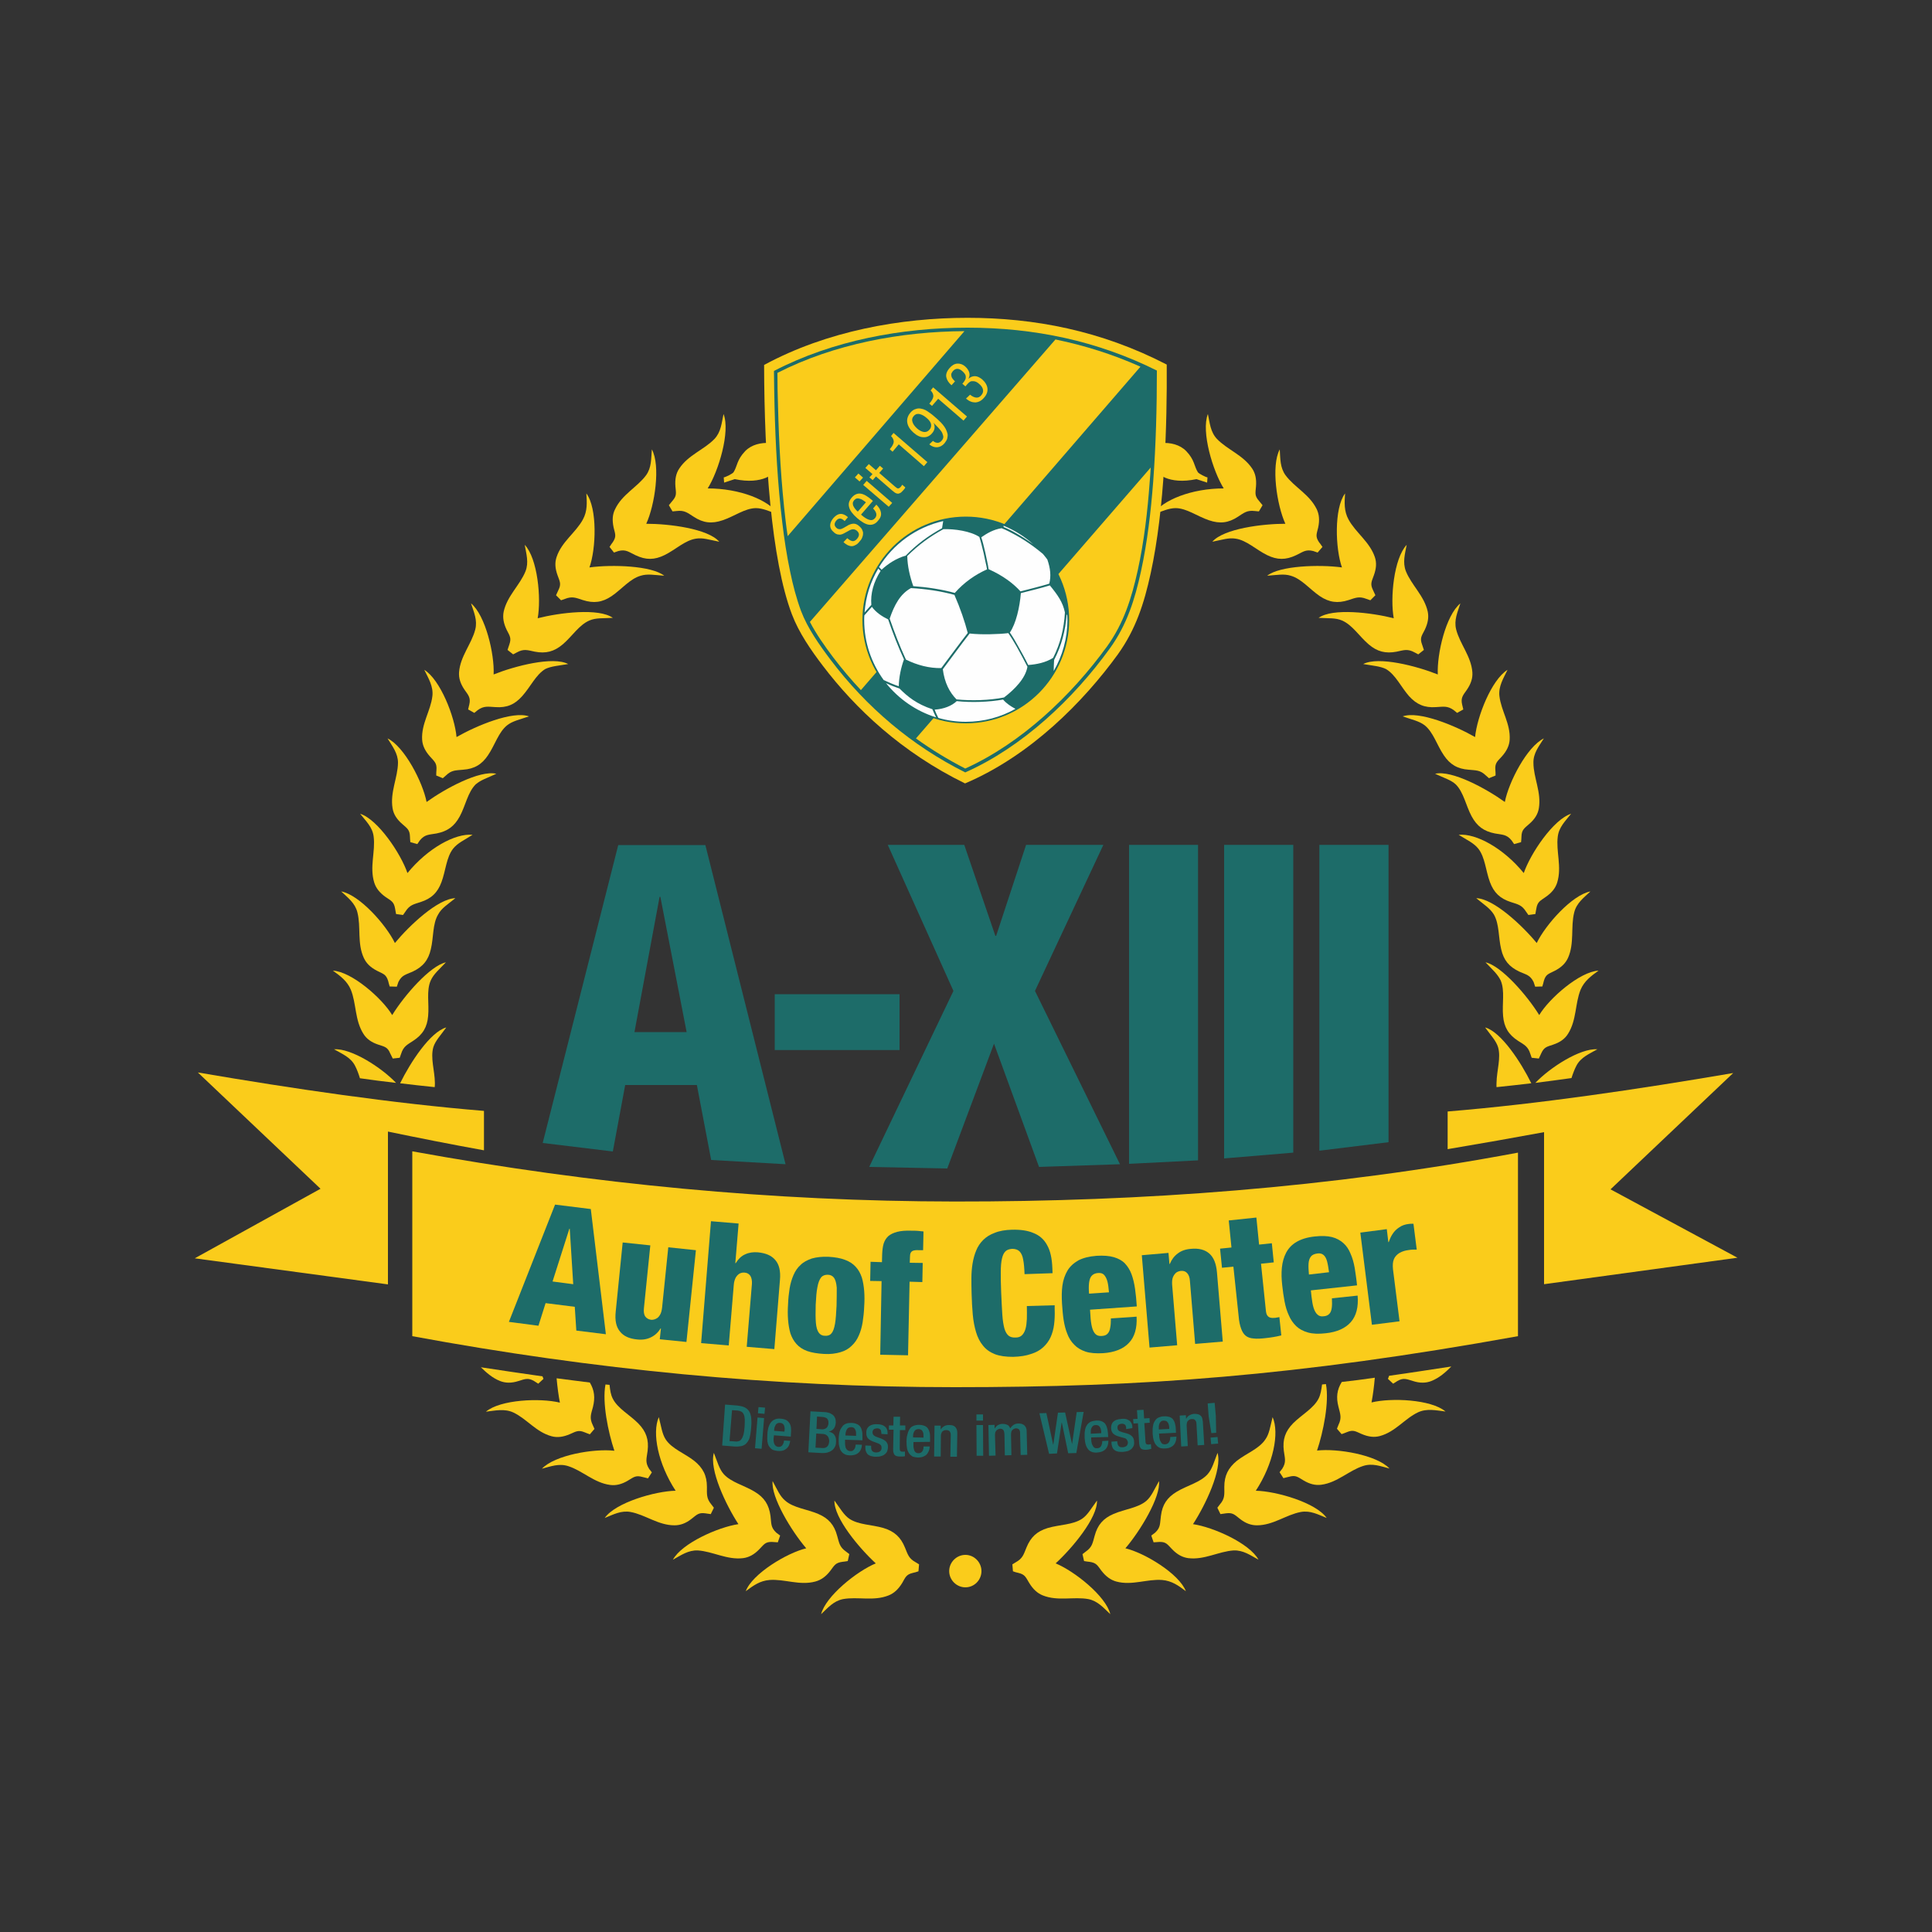 <?xml version="1.0" encoding="utf-8"?>
<!-- Generator: Adobe Illustrator 24.2.0, SVG Export Plug-In . SVG Version: 6.00 Build 0)  -->
<svg version="1.1" id="katman_1" xmlns="http://www.w3.org/2000/svg" xmlns:xlink="http://www.w3.org/1999/xlink" x="0px" y="0px"
	 viewBox="0 0 1000 1000" style="enable-background:new 0 0 1000 1000;" xml:space="preserve">
<rect x="0" y="0" width="1000" height="1000" fill="#333333" stroke="none"/>
<style type="text/css">
	.st0{fill-rule:evenodd;clip-rule:evenodd;fill:#FACC1B;}
	.st1{fill-rule:evenodd;clip-rule:evenodd;fill:#1D6C69;}
	.st2{fill-rule:evenodd;clip-rule:evenodd;fill:#FEFEFE;}
	.st3{fill:#FACC1B;}
	.st4{fill:#1D6C69;}
</style>
<g>
	<path class="st0" d="M213.3,595.9c94.1,17.1,186.8,25.9,280.8,26c97.1,0.1,194.2-7,291.6-25.3v95C670.4,712.4,591.3,718,494.2,718
		c-94.1,0-186.8-9-280.8-26.4V595.9z"/>
	<path class="st0" d="M431.9,776.7c-0.3,8.9,12.7,24.5,21.4,32.5c-9.7,4-25.9,16.9-28.3,26.3c3.5-3.3,6.4-6.8,11.3-7.8
		c7.6-1.4,15.8,1.2,23.6-1.9c2.8-1.1,5.1-3.2,7.1-6.5c1.7-3,2.1-4.4,5.6-5.2c1-0.2,1.6-0.4,2.8-0.8l0.3-3.6l-1.8-1.1
		c-3.6-2-4-4-5.5-7.6c-2.2-5.4-5.5-8.4-11.1-10.1c-6.1-1.8-12.9-1.6-17.7-4.8C436.7,784.1,435,780.9,431.9,776.7L431.9,776.7z"/>
	<path class="st0" d="M399.9,766.6c-0.9,8.3,9.7,25.8,17.4,34.8c-9.8,2.3-27.9,13.1-31.3,22.2c3.9-2.9,7.3-5.4,12.3-5.8
		c7.7-0.6,15.6,3,23.7,0.8c3-0.8,5.5-2.6,7.8-5.6c2.1-2.8,2.6-4.1,6.2-4.6c1-0.1,1.6-0.2,2.8-0.4l0.8-3.6l-1.7-1.3
		c-3.4-2.4-3.5-4.4-4.6-8.2c-1.5-5.6-4.4-9-9.8-11.3c-5.9-2.5-12.7-3.1-17-6.8C403.7,774.5,402.4,771.2,399.9,766.6L399.9,766.6z"/>
	<path class="st0" d="M369.5,752c-2.5,8.6,6.2,26.9,12.7,36.9c-10.4,1.5-29.3,9.9-33.9,18.4c4.2-2.3,7.9-5,12.9-4.8
		c7.7,0.5,15.1,5,23.4,4c3-0.4,5.7-1.8,8.4-4.6c2.4-2.4,3-3.9,6.6-3.8c1,0,1.8,0.2,3,0.2l1.2-3.5l-2-1.5c-3-2.8-2.5-4.8-3-8.7
		c-0.8-5.8-3.2-9.5-8.2-12.5c-5.4-3.3-12.1-4.8-16-9.1C372.3,760.4,371.4,756.9,369.5,752L369.5,752z"/>
	<path class="st0" d="M341,733.5c-3.6,8.2-0.4,24.2,8.7,38.1c-10.5,0.2-31.1,6.1-36.7,14.1c4.5-1.8,8.5-4,13.4-3.1
		c7.6,1.4,14.3,6.9,22.7,6.9c3,0,5.9-1,8.9-3.4c2.7-2.1,3.6-3.3,7.1-2.8c1,0.2,1.7,0.2,2.8,0.4l1.6-3.3l-1.3-1.7
		c-2.6-3.1-2.3-5.2-2.3-9.1c0-5.8-2-9.8-6.6-13.5c-5-3.9-11.5-6.2-14.7-11C342.7,742.2,342.3,738.6,341,733.5L341,733.5z"/>
	<path class="st0" d="M313.4,716.6c-1.8,9.3,1.4,24.8,4.6,34.3c-10.5-1.2-30.8,2.2-37.5,9.3c4.6-1.2,8.9-2.9,13.7-1.3
		c7.4,2.4,13.3,8.6,21.6,9.7c3,0.4,6-0.3,9.3-2.3c3-1.8,4-2.8,7.5-1.8c1,0.2,1.6,0.4,2.8,0.7l2-3.1l-1.4-1.8
		c-2.2-3.5-1.3-5.4-0.8-9.3c0.7-5.8-0.7-10-4.8-14.2c-4.4-4.5-10.6-7.7-13.2-12.8c-1.1-2.1-1.4-4.4-1.7-7.2L313.4,716.6z"/>
	<path class="st0" d="M288.1,713.4c0.4,4.6,1,9,1.7,12.6c-10.2-2.5-30.9-1.6-38.3,4.7c4.8-0.6,9.7-1.7,14.2,0.4
		c7,3.3,11.7,10.1,19.8,12.3c3,0.8,6,0.4,9.5-1.1c3.2-1.4,4.4-2.3,7.7-0.9c0.9,0.4,1.6,0.6,2.6,1l2.4-2.8l-0.9-2
		c-1.8-3.7-0.9-5.6,0.1-9.3c1.2-4.8,0.8-8.7-1.6-12.7C299.5,714.9,293.8,714.1,288.1,713.4L288.1,713.4z"/>
	<path class="st0" d="M248.9,707.7c2.9,2.8,5.9,5.5,9.9,7.1c2.8,1.1,5.9,1.2,9.6,0c3.3-1,4.9-1.8,8,0c0.8,0.5,1.2,0.8,2.2,1.4
		l2.7-2.5l-0.5-1.3C270.1,710.9,259.5,709.3,248.9,707.7L248.9,707.7z"/>
	<path class="st0" d="M231,531.8c-8.3,2.3-18.6,18.1-23.9,28.9c5.9,0.7,11.9,1.4,17.9,2c0.1-0.7,0.1-1.5,0.1-2.3
		c-0.1-6.3-2.4-12.8-0.8-18.4C225.4,538.6,227.9,536.1,231,531.8L231,531.8z M205,560.5c-7.5-7.9-23.1-18-32.1-17.4
		c4.2,2.4,8.5,4.1,10.8,8.4c1.1,2.1,1.9,4.3,2.6,6.6C192.6,559,198.8,559.8,205,560.5L205,560.5z"/>
	<path class="st0" d="M230.8,498.1c-8.1,1.7-21.6,17.2-27.8,27.3c-5.2-8.7-21-22.5-30.7-23c3.9,2.8,7.4,5.4,9.3,9.9
		c2.9,7.2,2,15.7,6.5,22.8c1.6,2.6,4.1,4.4,7.7,5.6c3.3,1.1,4.8,1.2,6.2,4.6c0.4,0.9,0.8,1.5,1.3,2.6l3.6-0.4l0.7-2
		c1.2-3.9,3.1-4.7,6.3-6.8c4.9-3.2,7.2-7,7.7-12.8c0.6-6.3-1-13,1.3-18.3C224.4,504.2,227.2,501.9,230.8,498.1L230.8,498.1z"/>
	<path class="st0" d="M235.7,464.9c-9,0.2-23.8,14.1-31.3,23.2c-4.6-9.5-18.3-24.9-27.8-26.7c3.5,3.3,7.2,6,8.4,10.9
		c1.9,7.5-0.2,15.9,3.3,23.5c1.3,2.8,3.4,4.9,6.9,6.7c3.1,1.6,4.6,1.7,5.7,5.2c0.3,1,0.4,1.8,0.8,2.9l3.7,0.1l0.8-2.4
		c1.8-3.7,3.9-3.8,7.4-5.4c5.3-2.5,8.1-5.9,9.4-11.6c1.5-6.2,0.8-13,3.8-18C228.5,470.1,231.6,468.2,235.7,464.9L235.7,464.9z"/>
	<path class="st0" d="M244.6,432.1c-8.9-0.9-23.2,6.9-33.7,19.8c-3.4-10-15.3-27.8-24.5-30.7c3,3.8,6.4,6.9,7,11.8
		c1,7.7-2.2,15.7,0.3,23.8c0.9,2.9,2.8,5.3,5.9,7.5c2.9,2,4.3,2.4,4.9,6c0.2,1,0.3,1.6,0.5,2.8l3.6,0.5l1.2-1.7
		c2.2-3.5,4.2-3.8,7.9-5c5.6-1.8,8.8-4.9,10.8-10.3c2.2-5.9,2.5-12.8,6-17.3C236.9,436.3,240.2,434.9,244.6,432.1L244.6,432.1z"/>
	<path class="st0" d="M256.9,400.5c-8.7-2-26.5,7.7-36.1,14.6c-2-10.3-11.5-28.7-20.2-32.9c2.5,4.1,5.4,7.7,5.4,12.6
		c-0.1,7.7-4.2,15.3-2.8,23.6c0.5,3,2.1,5.6,5,8.1c2.6,2.3,3.9,3,4,6.6c0,1,0.1,1.7,0.2,2.8l3.6,1l1.3-1.9c2.6-3.2,4.7-2.9,8.6-3.6
		c5.7-1.1,9.3-3.7,12.1-8.9c3-5.6,4.1-12.4,8.2-16.5C248.8,403.7,252.2,402.7,256.9,400.5L256.9,400.5z"/>
	<path class="st0" d="M273.8,370.8c-8.5-3-27.2,4.8-37.5,10.7c-0.9-10.5-8.4-29.7-16.7-34.8c2.1,4.3,4.8,8.6,4.2,13.6
		c-0.9,7.7-5.8,14.3-5.3,22.6c0.2,3,1.5,5.8,4.1,8.7c2.3,2.6,3.6,3.4,3.3,7c-0.1,1-0.1,1.7-0.1,2.8l3.4,1.4l1.6-1.4
		c3-2.9,5-2.6,8.9-3c5.8-0.4,9.7-2.7,12.9-7.5c3.6-5.3,5.4-11.9,9.9-15.5C265.3,373.2,268.8,372.5,273.8,370.8L273.8,370.8z"/>
	<path class="st0" d="M294.1,343.7c-7.9-4.1-27.6,1-38.6,5.4c0.5-10.5-4.2-30.6-11.7-36.8c1.5,4.6,3.4,8.7,2.2,13.5
		c-1.9,7.5-7.8,13.9-8.4,22.2c-0.2,3,0.7,5.9,2.9,9.1c2,2.8,3.2,4.1,2.4,7.6c-0.2,1-0.4,1.4-0.6,2.5l3.2,1.8l1.7-1.4
		c3.3-2.4,5.4-1.8,9.3-1.6c5.8,0.4,9.9-1.3,13.8-5.7c4.3-4.8,7-11,11.9-14C285.3,344.8,288.9,344.6,294.1,343.7L294.1,343.7z"/>
	<path class="st0" d="M317.2,319.8c-7.3-5.2-27.5-2.7-38.9,0.2c1.9-10.3,0-30.9-6.7-38c0.8,4.7,2.2,9.1,0.4,13.7
		c-2.9,7.2-9.5,12.7-11.3,20.9c-0.6,3-0.1,6,1.6,9.5c1.6,3.1,2.5,4.2,1.3,7.6c-0.3,0.9-0.5,1.6-0.9,2.7l2.9,2.3l1.9-1
		c3.6-2,5.5-1.2,9.3-0.4c5.7,1.1,10,0,14.5-3.8c4.8-4.1,8.4-10,13.7-12.3C308.4,319.7,312,320.1,317.2,319.8L317.2,319.8z"/>
	<path class="st0" d="M343.8,298c-6.4-5.2-27-5.9-38.7-4.3c3.4-9.5,4.2-30.5-1.6-38.3c0.3,4.8,0.6,9.1-1.8,13.5
		c-3.7,6.8-11,11.5-13.6,19.4c-1,2.9-0.8,5.9,0.5,9.5c1.2,3.3,2,4.5,0.4,7.7c-0.4,0.9-0.7,1.5-1.2,2.6l2.6,2.6l2-0.7
		c3.8-1.5,5.6-0.6,9.3,0.6c5.6,1.8,10,1.2,14.8-2c5.3-3.6,9.5-9,15.1-10.6C335.1,296.9,338.6,297.6,343.8,298L343.8,298z"/>
	<path class="st0" d="M372.3,280.4c-5.9-6.8-26-9.3-37.8-9.3c4.4-9.6,7.5-30,2.9-38.5c-0.4,4.8-0.1,9.4-3,13.4
		c-4.6,6.2-12.4,9.9-16,17.5c-1.4,2.7-1.6,5.7-0.8,9.5c0.8,3.4,1.6,4.6-0.4,7.6c-0.6,0.8-1.1,1.5-1.7,2.5l2.3,2.9l2.3-0.8
		c4-1,5.4,0.6,8.9,2.2c5.3,2.5,9.7,2.5,15-0.1c5.7-2.8,10.6-7.7,16.3-8.5C363.7,278.2,367.2,279.4,372.3,280.4L372.3,280.4z"/>
	<path class="st0" d="M403,266.3c-5-7.5-20.1-13.5-36.7-13.5c5.6-8.9,11.8-29.4,8.2-38.5c-1,4.7-1.3,9.3-4.7,12.9
		c-5.4,5.6-13.6,8.3-18.2,15.3c-1.7,2.5-2.3,5.5-2,9.3c0.3,3.5,0.8,4.8-1.6,7.5c-0.6,0.8-1.1,1.3-1.8,2.2l1.9,3.2l2.1-0.2
		c4.1-0.5,5.6,0.9,8.9,3c4.9,3.2,9.3,3.7,14.9,1.8c6-2,11.5-6.2,17.2-6.3C394.8,263,398,264.6,403,266.3L403,266.3z"/>
	<path class="st0" d="M410.3,232.3c-1-1-6.2-2.7-11.8-3c-4.6-0.3-9.5,0.8-12.8,4.2c-4.4,4.6-4,7.7-6,10.9c-0.5,0.8-4.2,2.6-5.1,2.7
		l0.2,2.7l5.5-1.8c7.2,1.5,12.5,0.8,16.1-0.7C403.4,244.3,404.9,237.4,410.3,232.3L410.3,232.3z"/>
	<path class="st0" d="M567.8,776.7c0.3,8.9-12.7,24.5-21.4,32.5c9.7,4,26,16.9,28.3,26.3c-3.5-3.3-6.5-6.8-11.3-7.8
		c-7.6-1.4-15.8,1.2-23.6-1.9c-2.8-1.1-5.1-3.2-7.1-6.5c-1.8-3-2.2-4.4-5.7-5.2c-1-0.2-1.6-0.4-2.7-0.8l-0.3-3.6l1.8-1.1
		c3.6-2,4-4,5.5-7.6c2.2-5.4,5.4-8.4,11-10.1c6.1-1.8,13-1.6,17.8-4.8C563,784.1,564.7,780.9,567.8,776.7L567.8,776.7z"/>
	<path class="st0" d="M599.9,766.6c0.9,8.3-9.7,25.8-17.4,34.8c9.8,2.3,27.8,13.1,31.3,22.2c-3.8-2.9-7.3-5.4-12.3-5.8
		c-7.7-0.6-15.6,3-23.7,0.8c-2.9-0.8-5.4-2.6-7.7-5.6c-2.1-2.8-2.6-4.1-6.2-4.6c-1-0.1-1.7-0.2-2.8-0.4l-0.8-3.6l1.7-1.3
		c3.4-2.4,3.5-4.4,4.6-8.2c1.5-5.6,4.4-9,9.8-11.3c5.8-2.5,12.7-3.1,17-6.8C596,774.5,597.3,771.2,599.9,766.6L599.9,766.6z"/>
	<path class="st0" d="M630.2,752c2.5,8.6-6.2,26.9-12.7,36.9c10.4,1.5,29.3,9.9,33.9,18.4c-4.2-2.3-7.9-5-12.9-4.8
		c-7.7,0.5-15.1,5-23.4,4c-3-0.4-5.7-1.8-8.4-4.6c-2.4-2.4-3-3.9-6.6-3.8c-1,0-1.8,0.2-3,0.2l-1.2-3.5l2-1.5c3-2.8,2.4-4.8,3-8.7
		c0.7-5.8,3.2-9.5,8.2-12.5c5.5-3.3,12.2-4.8,16-9.1C627.4,760.4,628.3,756.9,630.2,752L630.2,752z"/>
	<path class="st0" d="M658.7,733.5c3.6,8.2,0.4,24.2-8.7,38.1c10.5,0.2,31.1,6.1,36.7,14.1c-4.5-1.8-8.5-4-13.4-3.1
		c-7.6,1.4-14.3,6.9-22.7,6.9c-3,0-5.9-1-8.9-3.4c-2.7-2.1-3.6-3.3-7.2-2.8c-1,0.2-1.7,0.2-2.8,0.4l-1.6-3.3l1.3-1.7
		c2.7-3.1,2.3-5.2,2.3-9.1c0-5.8,2-9.8,6.5-13.5c5-3.9,11.5-6.2,14.7-11C657,742.2,657.4,738.6,658.7,733.5L658.7,733.5z"/>
	<path class="st0" d="M686.3,716.4c1.8,9.3-1.4,24.9-4.6,34.4c10.5-1.2,30.8,2.2,37.5,9.3c-4.7-1.2-8.9-2.9-13.7-1.3
		c-7.4,2.4-13.3,8.6-21.6,9.7c-3,0.4-6-0.3-9.3-2.3c-3-1.8-4-2.8-7.5-1.8c-1,0.2-1.6,0.4-2.8,0.7l-2-3.1l1.4-1.8
		c2.2-3.5,1.3-5.4,0.8-9.3c-0.7-5.8,0.7-10,4.8-14.2c4.5-4.5,10.6-7.7,13.2-12.8c1.1-2.2,1.4-4.5,1.8-7.3L686.3,716.4z"/>
	<path class="st0" d="M711.6,713.1c-0.4,4.7-1,9.1-1.7,12.8c10.2-2.5,30.9-1.6,38.3,4.7c-4.8-0.6-9.7-1.7-14.2,0.4
		c-7,3.3-11.7,10.1-19.8,12.3c-3,0.8-6,0.4-9.5-1.1c-3.2-1.4-4.3-2.3-7.6-0.9c-0.9,0.4-1.6,0.6-2.7,1l-2.4-2.8l0.8-2
		c1.8-3.7,0.9-5.6,0-9.3c-1.3-4.9-0.8-8.9,1.7-12.9C700.2,714.7,706,713.9,711.6,713.1L711.6,713.1z"/>
	<path class="st0" d="M751.2,707.3c-3,3-6.1,5.8-10.3,7.5c-2.8,1.1-5.9,1.2-9.6,0c-3.3-1-4.9-1.8-8,0c-0.8,0.5-1.2,0.8-2.2,1.4
		l-2.7-2.5l0.6-1.6C729.8,710.6,740.5,708.9,751.2,707.3L751.2,707.3z"/>
	<path class="st0" d="M768.7,531.8c8.3,2.3,18.6,18.1,23.9,28.9c-6,0.7-12,1.4-18,2c0-0.7-0.1-1.5,0-2.3c0.1-6.3,2.4-12.8,0.8-18.4
		C774.3,538.6,771.8,536.1,768.7,531.8L768.7,531.8z M794.7,560.5c7.5-7.9,23.1-18,32.1-17.4c-4.2,2.4-8.5,4.1-10.8,8.4
		c-1.1,2.1-1.9,4.3-2.6,6.5C807.1,558.9,800.9,559.7,794.7,560.5L794.7,560.5z"/>
	<path class="st0" d="M768.9,498.1c8.1,1.7,21.6,17.2,27.8,27.3c5.2-8.7,21-22.5,30.7-23c-3.9,2.8-7.4,5.4-9.3,9.9
		c-2.9,7.2-2,15.7-6.5,22.8c-1.6,2.6-4.1,4.4-7.7,5.6c-3.2,1.1-4.7,1.2-6.2,4.6c-0.4,0.9-0.7,1.5-1.2,2.6l-3.7-0.4l-0.7-2
		c-1.2-3.9-3.1-4.7-6.4-6.8c-4.9-3.2-7.2-7-7.7-12.8c-0.6-6.3,1-13-1.2-18.3C775.2,504.2,772.5,501.9,768.9,498.1L768.9,498.1z"/>
	<path class="st0" d="M764.1,464.9c9,0.2,23.8,14.1,31.3,23.2c4.6-9.5,18.3-24.9,27.8-26.7c-3.5,3.3-7.2,6-8.4,10.9
		c-1.9,7.5,0.2,15.9-3.2,23.5c-1.3,2.8-3.4,4.9-6.9,6.7c-3.1,1.6-4.6,1.7-5.6,5.2c-0.3,1-0.4,1.8-0.8,2.9l-3.7,0.1l-0.8-2.4
		c-1.8-3.7-3.9-3.8-7.4-5.4c-5.3-2.5-8.1-5.9-9.4-11.6c-1.5-6.2-0.9-13-3.8-18C771.2,470.1,768.1,468.2,764.1,464.9L764.1,464.9z"/>
	<path class="st0" d="M755,432.1c8.9-0.9,23.2,6.9,33.7,19.8c3.4-10,15.3-27.8,24.5-30.7c-3,3.8-6.3,6.9-6.9,11.8
		c-1,7.7,2.2,15.7-0.3,23.8c-0.9,2.9-2.8,5.3-6,7.5c-2.8,2-4.2,2.4-4.8,6c-0.2,1-0.3,1.6-0.5,2.8l-3.6,0.5l-1.2-1.7
		c-2.2-3.5-4.2-3.8-7.9-5c-5.6-1.8-8.8-4.9-10.8-10.3c-2.2-5.9-2.5-12.8-6-17.3C762.8,436.3,759.5,434.9,755,432.1L755,432.1z"/>
	<path class="st0" d="M742.8,400.5c8.7-2,26.5,7.7,36.1,14.6c2-10.3,11.5-28.7,20.2-32.9c-2.6,4.1-5.5,7.7-5.4,12.6
		c0,7.7,4.2,15.3,2.8,23.6c-0.5,3-2.1,5.6-5,8.1c-2.6,2.3-3.9,3-4,6.6c0,1-0.1,1.7-0.2,2.8l-3.6,1l-1.3-1.9
		c-2.6-3.2-4.8-2.9-8.6-3.6c-5.7-1.1-9.3-3.7-12.1-8.9c-3-5.6-4.1-12.4-8.2-16.5C751,403.7,747.5,402.7,742.8,400.5L742.8,400.5z"/>
	<path class="st0" d="M726,370.8c8.5-3,27.2,4.8,37.5,10.7c1-10.5,8.5-29.7,16.8-34.8c-2.1,4.3-4.8,8.6-4.2,13.6
		c0.9,7.7,5.8,14.3,5.3,22.6c-0.2,3-1.5,5.8-4.1,8.7c-2.4,2.6-3.6,3.4-3.3,7c0.1,1,0.1,1.7,0.1,2.8l-3.4,1.4l-1.6-1.4
		c-3-2.9-5-2.6-8.9-3c-5.8-0.4-9.7-2.7-12.9-7.5c-3.6-5.3-5.4-11.9-9.9-15.5C734.5,373.2,730.9,372.5,726,370.8L726,370.8z"/>
	<path class="st0" d="M705.6,343.7c7.9-4.1,27.6,1,38.6,5.4c-0.5-10.5,4.1-30.6,11.7-36.8c-1.5,4.6-3.4,8.7-2.2,13.5
		c1.9,7.5,7.8,13.9,8.4,22.2c0.2,3-0.7,5.9-2.9,9.1c-2,2.8-3.2,4.1-2.4,7.6c0.2,1,0.4,1.4,0.6,2.5l-3.2,1.8l-1.7-1.4
		c-3.3-2.4-5.4-1.8-9.3-1.6c-5.8,0.4-9.9-1.3-13.9-5.7c-4.2-4.8-6.9-11-11.9-14C714.3,344.8,710.7,344.6,705.6,343.7L705.6,343.7z"
		/>
	<path class="st0" d="M682.5,319.8c7.3-5.2,27.4-2.7,38.9,0.2c-1.9-10.3,0-30.9,6.7-38c-0.9,4.7-2.2,9.1-0.4,13.7
		c2.9,7.2,9.5,12.7,11.3,20.9c0.6,3,0.1,6-1.6,9.5c-1.6,3.1-2.6,4.2-1.3,7.6c0.3,0.9,0.5,1.6,0.9,2.7l-2.9,2.3l-1.9-1
		c-3.6-2-5.5-1.2-9.3-0.4c-5.7,1.1-10.1,0-14.5-3.8c-4.8-4.1-8.4-10-13.7-12.3C691.3,319.7,687.7,320.1,682.5,319.8L682.5,319.8z"/>
	<path class="st0" d="M655.9,298c6.4-5.2,27-5.9,38.7-4.3c-3.4-9.5-4.2-30.5,1.6-38.3c-0.3,4.8-0.6,9.1,1.8,13.5
		c3.7,6.8,10.9,11.5,13.6,19.4c1,2.9,0.8,5.9-0.5,9.5c-1.2,3.3-2,4.5-0.4,7.7c0.4,0.9,0.7,1.5,1.2,2.6l-2.6,2.6l-2-0.7
		c-3.8-1.5-5.6-0.6-9.3,0.6c-5.6,1.8-10,1.2-14.8-2c-5.3-3.6-9.5-9-15.1-10.6C664.6,296.9,661.1,297.6,655.9,298L655.9,298z"/>
	<path class="st0" d="M627.5,280.4c5.9-6.8,26-9.3,37.8-9.3c-4.4-9.6-7.5-30-2.9-38.5c0.3,4.8,0.1,9.4,3,13.4
		c4.6,6.2,12.4,9.9,16.1,17.5c1.3,2.7,1.6,5.7,0.8,9.5c-0.8,3.4-1.6,4.6,0.4,7.6c0.6,0.8,1.2,1.5,1.8,2.5L682,286l-2.3-0.8
		c-4-1-5.4,0.6-8.9,2.2c-5.3,2.5-9.7,2.5-15-0.1c-5.7-2.8-10.6-7.7-16.3-8.5C636,278.2,632.6,279.4,627.5,280.4L627.5,280.4z"/>
	<path class="st0" d="M596.7,266.3c5-7.5,20.1-13.5,36.7-13.5c-5.6-8.9-11.8-29.4-8.2-38.5c1,4.7,1.3,9.3,4.7,12.9
		c5.4,5.6,13.5,8.3,18.2,15.3c1.7,2.5,2.3,5.5,2,9.3c-0.3,3.5-0.8,4.8,1.6,7.5c0.6,0.8,1.1,1.3,1.8,2.2l-1.9,3.2l-2.1-0.2
		c-4-0.5-5.6,0.9-8.8,3c-4.9,3.2-9.3,3.7-14.9,1.8c-6-2-11.5-6.2-17.2-6.3C604.9,263,601.7,264.6,596.7,266.3L596.7,266.3z"/>
	<path class="st0" d="M589.4,232.3c1-1,6.2-2.7,11.8-3c4.6-0.3,9.5,0.8,12.8,4.2c4.4,4.6,4,7.7,6,10.9c0.5,0.8,4.1,2.6,5,2.7
		l-0.2,2.7l-5.5-1.8c-7.2,1.5-12.5,0.8-16.1-0.7C596.3,244.3,594.8,237.4,589.4,232.3L589.4,232.3z"/>
	<path class="st0" d="M395.5,188.9c32.5-17.6,70.8-24.4,105.3-24.4c34.5,0,69.1,6.6,103.1,24.2c0.2,31-1,74.5-8.3,108
		c-3.4,15.6-7.7,29-17,42c-17.8,24.5-45.2,52.4-79.1,66.8c-32.9-16.1-56.8-38.8-73.6-60.9c-6.1-8-12.4-17.1-16-26.6
		C399.2,289.9,395.6,237.3,395.5,188.9L395.5,188.9z"/>
	<path class="st1" d="M598.8,191.8c-30.9-15.4-63.5-22.2-98-22.2c-33.9,0-69.8,6.6-100.2,22.4c0,6.1,0.2,12.2,0.3,18.3
		c0.5,20,1.6,40.2,4,60.1c1,8.5,2.3,17.1,4.1,25.6c1.4,6.8,3.2,13.7,5.6,20.2c3.4,9,9.5,17.6,15.3,25.3
		c18.6,24.6,42.1,44.5,69.7,58.3c29.7-13.2,55.9-38,74.8-64.1c8.9-12.3,13-25.4,16.2-40.1c3.3-15.2,5.1-30.9,6.3-46.4
		C598.3,230.1,598.8,210.9,598.8,191.8L598.8,191.8z"/>
	<path class="st0" d="M590.3,189.8c-14.3-6.4-29-11-44-14.1L419.2,321.9c3.4,6.5,7.8,12.7,12.1,18.4c4.5,5.9,9.3,11.6,14.3,16.9
		L590.3,189.8z M499.2,171.4c-32.8,0.2-67.4,6.6-96.8,21.6c0,5.7,0.1,11.5,0.3,17.2c0.5,19.9,1.6,40,4,59.9c0.3,2.4,0.6,4.9,1,7.4
		L499.2,171.4z M474.1,382.2c8,5.8,16.6,11,25.5,15.6c29.1-13.2,54.8-37.6,73.4-63.2c8.7-12.1,12.7-25,15.9-39.4
		c3.3-15.1,5.1-30.7,6.2-46.1c0.2-2.4,0.4-4.8,0.5-7.1L474.1,382.2z"/>
	<path class="st0" d="M250.5,575c-47.3-3.9-98.4-11.4-148.1-19.9l63.5,60.2l-65.1,36l100,13.5v-79.1c14.9,3.1,32,6.5,49.7,9.7
		L250.5,575z"/>
	<path class="st0" d="M749.3,575.3c47.3-3.9,98-11.4,147.8-19.9l-63.5,60.2l65.7,35.4l-100.1,13.7V586c-15.1,2.8-32.7,5.9-49.9,8.8
		V575.3z"/>
	<path class="st0" d="M499.7,821.6c4.6,0,8.3-3.8,8.3-8.4c0-4.6-3.8-8.4-8.3-8.4c-4.6,0-8.4,3.8-8.4,8.4
		C491.3,817.8,495.1,821.6,499.7,821.6L499.7,821.6z"/>
	<path class="st1" d="M499.9,267.4c29.5,0,53.5,24,53.5,53.5c0,29.5-23.9,53.5-53.5,53.5s-53.5-24-53.5-53.5
		C446.4,291.4,470.3,267.4,499.9,267.4L499.9,267.4z"/>
	<path class="st2" d="M510.9,294.7c-5.9,2.6-11.9,6.7-16.7,12.2c-7-1.9-14.3-3-21.5-3.5c-1.8-5.2-3-10.4-3.1-15.6
		c5.7-5.7,11.7-10.1,18.7-13.9c5.8-0.2,14,1,18.6,4c0.4,1.3,0.8,2.6,1.1,3.8c0.8,3,1.5,6.1,2.1,9.2
		C510.4,292.2,510.7,293.5,510.9,294.7L510.9,294.7z M519.4,272.1c5.7,2.3,10.9,5.6,15.4,9.6c-2.8-2-5.7-3.9-8.7-5.6
		c-2-1.2-4.4-2.4-6.6-3.3L519.4,272.1z M539.8,286.7c0.8,1,1.6,1.9,2.3,2.9c1.6,4.6,2,8.6,1,12.5c-4.9,1.5-9.9,2.7-14.9,4
		c-3.6-4-8.9-8.1-16.5-11.5c-0.2-1.3-0.4-2.6-0.7-3.8c-0.6-3.1-1.3-6.2-2.1-9.3c-0.3-1.1-0.6-2.3-1-3.4c3.2-2.2,6.3-4,10.5-4.7
		c2.4,0.9,5,2.3,7.2,3.5c3.6,2,7,4.2,10.3,6.7C537.2,284.6,538.5,285.6,539.8,286.7L539.8,286.7z M552.4,318.2
		c0,0.9,0.1,1.8,0.1,2.7c0,9.6-2.6,18.6-7.1,26.4c0-1.9,0.1-3.8,0.2-5.7c3.9-7.6,5.8-15,6.5-23.4L552.4,318.2z M525.6,366.9
		c-7.6,4.3-16.4,6.7-25.7,6.7c-4.9,0-9.7-0.7-14.2-2c-0.7-1.4-1.4-2.8-1.9-4.3c4.8-0.3,8.9-2,11.4-4.4c7.5,0.8,16.6,0.5,24-0.8
		C521,364.2,523.2,365.6,525.6,366.9L525.6,366.9z M484.5,371.3c-10.3-3.2-19.3-9.5-25.9-17.7c2.3,1.1,4.6,2,7,2.8
		c4.1,4.1,8.8,8,17,10.7C483.2,368.5,483.8,369.9,484.5,371.3L484.5,371.3z M457.4,352c-6.3-8.7-10.1-19.4-10.1-31
		c0-0.8,0-1.6,0.1-2.5l3.9-4.4c2.1,2.9,5.3,5,8.4,6.5c2.4,7,5.1,14,8.2,20.7c-1.5,4.1-2.6,9.1-2.7,13.9
		C462.5,354.3,460,353.2,457.4,352L457.4,352z M447.5,317c0.6-8.3,3.1-16,7.1-22.7l1.2,1.2c-3.7,5.8-5.3,11.8-4.8,17.6L447.5,317z
		 M455,293.5c7.3-11.9,19.2-20.6,33.2-23.8c-0.2,1.3-0.4,2.5-0.6,3.7c-7.1,3.9-13.1,8.3-18.8,14.2c-4.5,1.2-9.1,4.1-12.5,7.3
		L455,293.5z M495.1,362c7.7,0.8,17.1,0.5,24.6-1c5.5-4.2,11.1-9.9,12.1-15.9c-1.8-3.5-3.6-6.9-5.5-10.3c-1.4-2.4-2.8-4.8-4.4-7.1
		c-4.8,0.6-14.1,0.9-20,0.2c-4.8,6.1-9.2,12.3-13.9,18.5C488.9,353.4,491.5,358.4,495.1,362L495.1,362z M460.5,320.2
		c2.5,7.2,5.2,14.3,8.4,21.2c6.1,3,12.2,4.5,18.3,4.4c4.6-6.1,9.1-12.3,13.7-18.2c-1.5-5.8-3.8-12.6-6.9-19.7
		c-7.3-2-15-3.1-22.5-3.5C466,307.4,462.9,313.1,460.5,320.2L460.5,320.2z M522.7,327.4c1.6,2.3,3,4.7,4.3,7.1
		c1.8,3.2,3.6,6.4,5.2,9.7c4.2-0.3,9-1.2,12.9-3.7c3.8-7.6,5.6-15,6.1-23.5c-1.1-5.3-3.7-9-7.8-14c-4.9,1.5-10,2.7-15,4
		C527.8,314.3,525.9,322.7,522.7,327.4L522.7,327.4z"/>
	<path class="st3" d="M438.5,278.6l0.2,0.1c1,0.9,1.9,1.3,2.7,1.4c0.8,0,1.5-0.4,2.2-1.2c0.6-0.7,1-1.5,1-2.2c0-0.7-0.4-1.4-1.1-2
		c-1.1-0.9-2.3-1-3.8-0.2l-2,1.1c-0.7,0.4-1.3,0.7-1.8,0.9c-0.6,0.2-1.1,0.3-1.6,0.2c-0.5,0-1-0.1-1.4-0.3c-0.5-0.2-0.9-0.5-1.4-1
		c-1.2-1-1.8-2.1-1.8-3.4c0-1.3,0.6-2.6,1.7-3.9c1.2-1.3,2.3-2,3.5-2.1c1.2-0.1,2.5,0.4,3.9,1.6l0.1,0.1l-1.7,2l-0.1-0.1
		c-0.9-0.8-1.6-1.2-2.3-1.2c-0.7,0-1.3,0.3-1.9,1c-0.6,0.7-0.9,1.4-0.9,2c0,0.7,0.3,1.2,0.9,1.8c0.3,0.3,0.6,0.5,1,0.6
		c0.3,0.1,0.6,0.1,1,0.1c0.4,0,0.7-0.2,1-0.3c0.4-0.2,0.7-0.3,1-0.5c0.6-0.4,1.1-0.6,1.4-0.8c0.4-0.2,0.7-0.4,1-0.6
		c0.3-0.1,0.6-0.2,0.8-0.3c0.2-0.1,0.5-0.2,0.7-0.2c1.4-0.4,2.7,0,4,1.2c0.7,0.6,1.2,1.2,1.5,1.9c0.3,0.7,0.5,1.3,0.4,2
		c0,0.7-0.2,1.4-0.5,2.1c-0.3,0.7-0.8,1.4-1.4,2c-0.6,0.8-1.3,1.4-2,1.7c-0.7,0.4-1.3,0.6-2,0.6c-0.6,0-1.3-0.2-2-0.5
		c-0.7-0.4-1.4-0.8-2.1-1.5l-0.1-0.1L438.5,278.6z"/>
	<path class="st3" d="M445.7,266.4c1.8,1.6,3.2,2.4,4.4,2.7c1.1,0.3,2,0,2.8-0.9c1.2-1.4,0.9-3.1-1-5l1.7-2c1.4,1.4,2.2,2.8,2.4,4.2
		c0.2,1.4-0.3,2.8-1.6,4.2c-1.3,1.6-2.9,2.2-4.6,2c-1.7-0.2-3.8-1.4-6.1-3.4c-2.4-2.1-3.8-4-4.2-5.7c-0.5-1.8,0-3.4,1.4-5
		c1.3-1.5,2.8-2.2,4.5-2c1.7,0.2,3.7,1.4,6,3.4l0.4,0.4l-6,6.9L445.7,266.4z M448.2,260c-0.4-0.3-0.9-0.7-1.4-1
		c-0.5-0.4-1-0.6-1.6-0.8s-1.1-0.3-1.6-0.2c-0.5,0-1,0.4-1.5,0.9c-0.4,0.5-0.7,1.1-0.7,1.6c0,0.6,0.1,1.1,0.4,1.6
		c0.2,0.5,0.6,1,1,1.5c0.4,0.5,0.8,0.9,1.2,1.2L448.2,260z"/>
	<path class="st3" d="M448.6,248.9l13.2,11.4l-1.8,2L446.8,251L448.6,248.9z M444.3,245.1l2.4,2.1l-1.8,2l-2.4-2.1L444.3,245.1z"/>
	<path class="st3" d="M451.6,245.4l-3.7-3.2l1.8-2l3.7,3.2l2-2.3l1.7,1.4l-2,2.3l8.2,7.1c0.3,0.2,0.5,0.4,0.8,0.6
		c0.2,0.2,0.4,0.3,0.7,0.3c0.2,0,0.4,0,0.7-0.2c0.3-0.1,0.5-0.4,0.8-0.7c0.1-0.2,0.2-0.3,0.3-0.4c0.1-0.1,0.2-0.3,0.4-0.6l1.6,1.4
		c-0.2,0.4-0.4,0.6-0.5,0.8c-0.2,0.2-0.4,0.5-0.7,0.8c-0.6,0.6-1,1.1-1.5,1.3c-0.4,0.2-0.9,0.4-1.3,0.3c-0.4,0-0.9-0.2-1.4-0.5
		c-0.4-0.3-0.9-0.7-1.4-1.1l-8.4-7.3l-1.7,1.9l-1.7-1.4L451.6,245.4z"/>
	<path class="st3" d="M460.7,232.3c1.2-1.4,1.8-2.6,1.9-3.6c0-1-0.4-2-1.4-3l1.3-1.6l17.5,15.1l-1.8,2.1L465.2,230l-3.2,3.8
		l-1.4-1.2L460.7,232.3z"/>
	<path class="st3" d="M482.9,228.2c0.8,0.7,1.6,1,2.4,1c0.8,0,1.5-0.4,2.1-1.1c0.7-0.8,1-1.6,0.8-2.5c-0.2-0.8-0.5-1.7-1.1-2.5
		c-0.6-0.8-1.3-1.6-2-2.3c-0.8-0.8-1.4-1.4-1.9-2c0.5,1,0.6,2,0.5,2.9c-0.1,0.9-0.6,1.8-1.3,2.6c-1.2,1.4-2.7,2.1-4.4,2
		c-1.7,0-3.4-0.8-5.2-2.4c-1.8-1.6-2.9-3.3-3.2-5.2c-0.3-1.8,0.3-3.6,1.7-5.2c0.7-0.8,1.4-1.3,2.1-1.6c0.8-0.3,1.5-0.5,2.2-0.5
		c0.8,0,1.5,0.2,2.3,0.4c0.8,0.3,1.5,0.6,2.2,1.1c0.7,0.5,1.4,1,2.1,1.5c0.7,0.6,1.4,1.1,1.9,1.6c0.6,0.5,1.3,1.1,2,1.8
		c0.7,0.6,1.3,1.3,1.9,2c0.6,0.7,1.1,1.5,1.5,2.2c0.4,0.8,0.7,1.6,0.9,2.4c0.2,0.8,0.1,1.6-0.1,2.5c-0.2,0.8-0.7,1.6-1.4,2.5
		c-1.1,1.3-2.4,2-3.8,2.1c-1.4,0.1-2.8-0.4-4.1-1.5L482.9,228.2z M472.9,215.4c-0.8,0.9-1,1.9-0.6,3c0.3,1.1,1.1,2.2,2.4,3.4
		c1.3,1.1,2.5,1.7,3.6,1.8c1.1,0.1,2-0.3,2.8-1.2c0.8-0.9,1-1.9,0.8-2.9c-0.2-1-1-2.1-2.2-3.1c-0.4-0.4-1-0.8-1.6-1.2
		c-0.6-0.4-1.2-0.6-1.8-0.8c-0.6-0.2-1.2-0.2-1.8-0.1C473.9,214.5,473.4,214.8,472.9,215.4L472.9,215.4z"/>
	<path class="st3" d="M481.2,208.7c1.2-1.4,1.8-2.6,1.9-3.6c0-1-0.4-2-1.4-3l1.3-1.6l17.5,15.1l-1.8,2.1l-13.1-11.3l-3.2,3.7
		l-1.4-1.2L481.2,208.7z"/>
	<path class="st3" d="M502.1,204.3c2.4,1.9,4.4,2,5.8,0.3c0.8-0.9,1.1-1.9,0.9-2.9c-0.2-1-0.8-2-2-3c-1-0.9-2-1.4-3-1.4
		c-0.3,0-0.6,0-0.9,0c-0.3,0-0.6,0.2-0.8,0.3c-0.3,0.2-0.6,0.4-0.9,0.7c-0.3,0.3-0.6,0.6-1,1.1l-0.5,0.6l-1.6-1.4l0.3-0.3
		c0.4-0.5,0.8-1,1.1-1.6c0.3-0.5,0.4-1,0.4-1.5c0-0.5-0.1-1-0.4-1.5c-0.3-0.5-0.7-1-1.4-1.6c-0.9-0.8-1.8-1.2-2.6-1.2
		c-0.8,0-1.6,0.4-2.3,1.2c-0.4,0.5-0.7,1-0.8,1.4c-0.1,0.5,0,1,0.1,1.4c0.1,0.5,0.4,0.9,0.7,1.3c0.3,0.4,0.7,0.8,1.1,1.2l-1.8,2
		c-1.5-1.3-2.4-2.7-2.7-4.2c-0.3-1.5,0.3-3.1,1.7-4.7c1.2-1.4,2.5-2.2,4-2.3c1.4-0.1,2.9,0.4,4.2,1.6c1,0.9,1.7,2,2,3.1
		c0.3,1.1,0.1,2.2-0.5,3.2c1.1-1,2.2-1.4,3.4-1.4c1.2,0,2.4,0.6,3.7,1.6c1.6,1.4,2.6,3,2.8,4.7c0.2,1.7-0.4,3.4-1.9,5
		c-1.3,1.5-2.8,2.2-4.4,2.3c-1.6,0-3.2-0.6-4.8-2L502.1,204.3z"/>
	<path class="st4" d="M378.9,729.9l3,0.2c0.8,0.1,1.4,0.3,1.9,0.6s0.9,0.8,1.2,1.5c0.3,0.6,0.4,1.5,0.5,2.5c0,1,0,2.3-0.1,3.8
		c-0.1,1.6-0.3,2.8-0.5,3.8c-0.3,1-0.6,1.8-1,2.4c-0.4,0.6-0.8,1-1.4,1.2c-0.6,0.2-1.2,0.3-1.9,0.2l-3-0.2L378.9,729.9z
		 M373.8,748.2l6.3,0.5c1.4,0.1,2.6,0,3.6-0.2c1-0.2,1.8-0.7,2.4-1.2c0.6-0.6,1.1-1.3,1.5-2.1c0.4-0.8,0.6-1.8,0.8-2.9
		c0.2-1,0.3-2.2,0.4-3.5c0.1-1.2,0.2-2.4,0.1-3.5c0-1.1-0.1-2.1-0.4-3c-0.2-0.9-0.6-1.7-1.2-2.4c-0.5-0.6-1.2-1.2-2.2-1.6
		c-0.9-0.4-2.1-0.6-3.5-0.8l-6.3-0.5L373.8,748.2z"/>
	<path class="st4" d="M390.8,749.6l3.4,0.3l1.3-15.9l-3.4-0.3L390.8,749.6z M392.3,731.5l3.4,0.3l0.3-3.2l-3.4-0.3L392.3,731.5z"/>
	<path class="st4" d="M409.3,743.6l0.1-1.7c0.1-1.1,0.1-2.1,0-3c-0.1-0.9-0.4-1.7-0.8-2.3c-0.4-0.6-1-1.2-1.7-1.6
		c-0.8-0.4-1.7-0.6-2.9-0.7c-1-0.1-2,0-2.7,0.3c-0.8,0.3-1.4,0.7-1.9,1.2s-0.9,1.1-1.2,1.8c-0.3,0.7-0.6,1.5-0.7,2.3
		c-0.2,0.8-0.3,1.6-0.3,2.5c-0.1,1.4-0.1,2.7,0,3.7c0.2,1,0.4,1.8,0.8,2.4c0.4,0.6,0.8,1.1,1.3,1.5c0.5,0.4,1,0.6,1.6,0.7
		c0.6,0.2,1.1,0.2,1.7,0.3c1.2,0.1,2.3,0,3.2-0.4s1.6-1,2.2-1.8c0.5-0.8,0.8-1.8,1-3l-3.2-0.2c0,0.2,0,0.4-0.1,0.7
		c0,0.3-0.1,0.6-0.3,0.9c-0.1,0.3-0.3,0.6-0.5,0.9c-0.2,0.3-0.5,0.5-0.8,0.6c-0.3,0.2-0.7,0.2-1.2,0.2c-0.5,0-0.9-0.2-1.2-0.4
		c-0.3-0.2-0.6-0.5-0.8-0.9c-0.2-0.4-0.3-0.7-0.4-1.2s-0.1-0.9-0.1-1.3c0-0.4,0-0.9,0.1-1.3l0.1-0.9L409.3,743.6z M400.7,740.6
		l0-0.3c0-0.5,0.1-1,0.2-1.5c0.2-0.5,0.4-0.9,0.6-1.3c0.2-0.4,0.6-0.6,0.9-0.8c0.4-0.2,0.8-0.3,1.4-0.2c0.6,0,1.1,0.2,1.5,0.6
		c0.4,0.3,0.6,0.8,0.7,1.3s0.2,1.2,0.1,1.8l-0.1,0.8L400.7,740.6z"/>
	<path class="st4" d="M422.6,739.6l0.3-6.4l2.5,0.2c0.5,0,1,0.1,1.4,0.2c0.4,0.1,0.8,0.3,1.1,0.5c0.3,0.2,0.6,0.6,0.7,1
		c0.2,0.4,0.2,0.9,0.2,1.5c0,0.7-0.2,1.3-0.5,1.8c-0.2,0.5-0.6,0.8-1.2,1.1c-0.5,0.2-1.1,0.4-1.8,0.3L422.6,739.6z M422.1,749.3
		l0.4-7.3l3.3,0.2c0.7,0,1.3,0.2,1.8,0.5c0.5,0.3,0.9,0.7,1.2,1.3c0.2,0.5,0.4,1.2,0.4,2c-0.1,1.2-0.4,2.1-1,2.7s-1.4,0.9-2.5,0.8
		L422.1,749.3z M418.4,751.7l7.1,0.4c1.4,0,2.6-0.1,3.7-0.6c1-0.4,1.9-1,2.5-1.9c0.6-0.8,1-1.8,1-3c0.1-1.2,0-2.2-0.3-2.9
		c-0.3-0.8-0.8-1.4-1.3-1.8c-0.6-0.4-1.3-0.7-2.1-0.9v0c1.1-0.3,2-0.8,2.6-1.6c0.6-0.8,0.9-1.8,1-3.1c0-1-0.1-1.8-0.4-2.4
		c-0.3-0.7-0.7-1.2-1.2-1.6c-0.6-0.4-1.2-0.8-1.9-1c-0.7-0.2-1.5-0.4-2.3-0.4l-7.3-0.4L418.4,751.7z"/>
	<path class="st4" d="M446.4,745.5l0-1.7c0-1.1,0-2.1-0.2-3c-0.2-0.9-0.4-1.6-0.9-2.3c-0.4-0.6-1-1.1-1.8-1.4
		c-0.8-0.4-1.8-0.6-2.9-0.6c-1,0-2,0.1-2.7,0.4c-0.7,0.3-1.4,0.7-1.8,1.3s-0.9,1.2-1.2,1.9c-0.3,0.7-0.5,1.5-0.6,2.3
		c-0.1,0.8-0.2,1.6-0.2,2.5c0,1.4,0,2.7,0.3,3.7c0.2,1,0.5,1.8,0.9,2.4c0.4,0.6,0.9,1.1,1.4,1.4c0.5,0.3,1,0.6,1.6,0.7
		c0.6,0.1,1.1,0.2,1.7,0.2c1.2,0,2.3-0.2,3.2-0.6c0.9-0.4,1.6-1.1,2.1-1.9c0.5-0.8,0.8-1.9,0.8-3l-3.2-0.1c0,0.2,0,0.4-0.1,0.7
		c0,0.3-0.1,0.6-0.2,0.9s-0.3,0.6-0.5,0.9c-0.2,0.3-0.5,0.5-0.8,0.7c-0.3,0.2-0.7,0.2-1.2,0.2c-0.5,0-0.9-0.2-1.3-0.4
		c-0.3-0.2-0.6-0.5-0.8-0.8c-0.2-0.4-0.4-0.8-0.4-1.2c-0.1-0.4-0.2-0.9-0.2-1.3c0-0.4,0-0.9,0-1.3l0-0.9L446.4,745.5z M437.6,743
		v-0.3c0-0.5,0.1-1,0.2-1.5s0.3-0.9,0.5-1.3c0.2-0.4,0.5-0.7,0.9-0.9c0.4-0.2,0.8-0.3,1.4-0.3c0.6,0,1.2,0.2,1.5,0.5
		c0.4,0.3,0.6,0.8,0.8,1.3c0.2,0.6,0.2,1.2,0.2,1.8l0,0.9L437.6,743z"/>
	<path class="st4" d="M459.4,742.4l0-0.7c0-0.5,0-1-0.2-1.5c-0.1-0.5-0.4-1-0.7-1.4c-0.4-0.4-0.9-0.8-1.6-1.1
		c-0.7-0.3-1.6-0.5-2.6-0.5c-1.2-0.1-2.2,0-3,0.3c-0.9,0.3-1.6,0.7-2.1,1.4c-0.5,0.6-0.8,1.4-0.8,2.4c0,0.8,0,1.6,0.3,2.2
		c0.2,0.6,0.6,1.1,1.1,1.5c0.5,0.4,1.2,0.8,2,1.1l2.7,1c0.6,0.2,1,0.5,1.4,0.9c0.3,0.4,0.4,0.9,0.4,1.5c0,0.7-0.3,1.3-0.8,1.7
		c-0.5,0.4-1.2,0.6-2.1,0.6c-0.6,0-1.2-0.2-1.5-0.4c-0.4-0.2-0.6-0.6-0.8-1c-0.2-0.4-0.2-1-0.2-1.6l0-0.5l-3-0.1l0,0.6
		c0,0.8,0,1.5,0.2,2.1c0.2,0.6,0.4,1.1,0.8,1.6c0.4,0.5,1,0.8,1.7,1.1c0.7,0.2,1.6,0.4,2.6,0.4c0.9,0,1.7,0,2.4-0.2
		c0.8-0.2,1.4-0.4,2-0.8c0.6-0.4,1-0.8,1.4-1.4c0.3-0.6,0.5-1.3,0.6-2.2c0-0.8,0-1.6-0.3-2.2s-0.6-1.1-1.2-1.5
		c-0.5-0.4-1.2-0.8-2-1.1l-2.2-0.8c-0.6-0.2-1-0.4-1.4-0.7c-0.3-0.2-0.6-0.5-0.7-0.8c-0.1-0.3-0.2-0.6-0.2-1c0-0.5,0.2-0.9,0.4-1.2
		c0.2-0.3,0.5-0.5,0.9-0.6c0.4-0.1,0.8-0.2,1.2-0.2c0.6,0,1,0.2,1.3,0.4c0.3,0.2,0.6,0.5,0.6,0.9c0.1,0.4,0.2,0.8,0.2,1.2l0,0.4
		L459.4,742.4z"/>
	<path class="st4" d="M460.1,740h2.4l-0.2,9.9c0,0.8,0,1.5,0.2,2c0.1,0.5,0.3,0.9,0.6,1.2s0.6,0.5,1.1,0.6c0.4,0.1,0.9,0.2,1.5,0.2
		c0.5,0,1,0,1.5,0c0.5,0,0.9-0.1,1.2-0.2l0-2.4c-0.3,0.1-0.7,0.1-1.2,0.1c-0.6,0-1-0.1-1.2-0.4c-0.2-0.2-0.3-0.7-0.3-1.3l0.1-9.5
		l2.8,0v-2.4l-2.8,0l0.1-4.5l-3.4,0l-0.1,4.5l-2.3,0L460.1,740z"/>
	<path class="st4" d="M481.4,746.3v-1.7c0-1.1,0-2.1-0.2-3c-0.2-0.9-0.5-1.6-0.9-2.2c-0.4-0.6-1-1.1-1.8-1.4
		c-0.8-0.3-1.7-0.5-2.9-0.5c-1,0-2,0.2-2.7,0.5c-0.8,0.3-1.4,0.7-1.8,1.3c-0.5,0.6-0.8,1.2-1.1,2c-0.2,0.7-0.4,1.5-0.6,2.3
		c-0.1,0.8-0.2,1.7-0.2,2.5c0,1.4,0.1,2.7,0.3,3.7c0.2,1,0.6,1.8,1,2.4c0.4,0.6,0.9,1,1.4,1.4s1.1,0.5,1.6,0.6
		c0.6,0.1,1.2,0.2,1.7,0.2c1.2,0,2.3-0.2,3.2-0.7c0.9-0.4,1.6-1.1,2-2c0.5-0.8,0.8-1.9,0.8-3l-3.2,0c0,0.2,0,0.4,0,0.7
		c0,0.3-0.1,0.6-0.2,0.9c-0.1,0.3-0.2,0.6-0.4,0.9c-0.2,0.3-0.5,0.5-0.8,0.7c-0.3,0.2-0.8,0.3-1.2,0.3c-0.5,0-0.9-0.1-1.2-0.3
		c-0.4-0.2-0.6-0.5-0.8-0.8c-0.2-0.4-0.3-0.7-0.4-1.2c-0.1-0.4-0.2-0.8-0.2-1.3c0-0.4,0-0.9,0-1.3l0-0.9L481.4,746.3z M472.6,744
		l0-0.3c0-0.5,0-1,0.1-1.5c0.1-0.5,0.3-0.9,0.5-1.3c0.2-0.4,0.5-0.7,0.9-0.9c0.4-0.2,0.8-0.3,1.4-0.3c0.6,0,1.1,0.2,1.5,0.5
		c0.4,0.3,0.6,0.8,0.8,1.3c0.2,0.6,0.2,1.2,0.2,1.8l0,0.8L472.6,744z"/>
	<path class="st4" d="M483.5,753.9l3.4,0l0.1-10.7c0-0.7,0.2-1.3,0.4-1.7c0.2-0.5,0.6-0.8,1-1c0.4-0.2,0.8-0.3,1.3-0.3
		c0.6,0,1,0.1,1.4,0.3c0.4,0.2,0.6,0.5,0.8,1c0.2,0.4,0.2,1,0.2,1.6l-0.2,10.9l3.4,0l0.2-12c0-1.1-0.1-1.9-0.5-2.6
		c-0.3-0.6-0.8-1.1-1.4-1.4c-0.6-0.3-1.4-0.4-2.2-0.4c-0.6,0-1.2,0-1.8,0.2c-0.6,0.2-1,0.4-1.5,0.8c-0.4,0.3-0.8,0.7-1.1,1.2h-0.1
		l0-1.9l-3.2,0L483.5,753.9z"/>
	<path class="st4" d="M505.5,753.5l3.4,0l-0.1-15.9h-3.4L505.5,753.5z M505.4,735.3l3.4,0v-3.2l-3.4,0L505.4,735.3z"/>
	<path class="st4" d="M511.9,753.5l3.4-0.1l-0.3-10.7c0-0.7,0.1-1.3,0.4-1.8c0.2-0.4,0.6-0.8,1-1c0.4-0.2,0.8-0.4,1.3-0.4
		c0.5,0,0.9,0.1,1.2,0.3c0.3,0.2,0.6,0.5,0.7,0.9c0.2,0.4,0.2,1,0.3,1.7l0.2,10.9l3.4-0.1l-0.2-10.7c0-0.7,0.1-1.3,0.3-1.8
		c0.3-0.4,0.6-0.8,1-1c0.4-0.2,0.8-0.4,1.3-0.4c0.5,0,0.8,0.1,1.2,0.3c0.3,0.2,0.6,0.5,0.7,0.9c0.2,0.4,0.2,1,0.2,1.7l0.3,10.9
		l3.4-0.1l-0.3-12.1c0-1-0.2-1.8-0.6-2.4c-0.4-0.6-0.8-1-1.5-1.3c-0.6-0.3-1.3-0.4-2.1-0.4c-0.7,0-1.3,0.1-1.8,0.3
		c-0.5,0.2-1,0.5-1.4,0.9c-0.4,0.4-0.8,0.8-1.1,1.3c-0.2-0.4-0.4-0.8-0.7-1.2c-0.3-0.4-0.7-0.6-1.3-0.8c-0.5-0.2-1.2-0.3-2-0.3
		c-0.6,0-1.1,0.1-1.6,0.3c-0.5,0.2-1,0.4-1.4,0.8c-0.4,0.4-0.8,0.8-1,1.2h-0.1l0-1.8l-3.2,0.1L511.9,753.5z"/>
	<polygon class="st4" points="543,752.5 547.1,752.3 549.5,736.3 549.6,736.3 552.9,752.2 557.1,752.1 560.9,730.8 557.3,730.9 
		554.9,747.5 554.9,747.5 551.3,731.1 547.6,731.2 545.2,747.7 545.1,747.7 541.6,731.4 538,731.5 	"/>
	<path class="st4" d="M573.6,743.8l-0.1-1.7c-0.1-1.1-0.2-2.1-0.5-3c-0.2-0.9-0.6-1.6-1-2.2c-0.5-0.6-1.1-1-1.9-1.3
		c-0.8-0.3-1.8-0.4-3-0.3c-1,0.1-1.9,0.3-2.6,0.6c-0.7,0.4-1.3,0.9-1.7,1.4c-0.4,0.6-0.8,1.3-1,2c-0.2,0.7-0.3,1.5-0.4,2.4
		c0,0.8,0,1.7,0,2.5c0.1,1.4,0.3,2.7,0.6,3.6c0.3,1,0.7,1.7,1.2,2.3c0.4,0.6,1,1,1.5,1.2c0.5,0.3,1.1,0.4,1.7,0.5
		c0.6,0.1,1.2,0.1,1.7,0c1.2-0.1,2.3-0.4,3.1-0.9c0.9-0.5,1.5-1.2,1.9-2.1c0.4-0.9,0.6-1.9,0.6-3.1l-3.2,0.2c0,0.2,0,0.4,0,0.7
		c0,0.3-0.1,0.6-0.2,0.9c-0.1,0.4-0.2,0.7-0.4,1c-0.2,0.3-0.4,0.6-0.8,0.8c-0.3,0.2-0.7,0.3-1.2,0.3c-0.5,0-1,0-1.3-0.2
		c-0.3-0.2-0.6-0.4-0.8-0.8c-0.2-0.3-0.4-0.7-0.6-1.1c-0.1-0.4-0.2-0.8-0.3-1.3c0-0.4-0.1-0.9-0.1-1.3l0-0.9L573.6,743.8z
		 M564.6,742.1v-0.3c0-0.5,0-1,0-1.5c0.1-0.5,0.2-0.9,0.4-1.3c0.2-0.4,0.4-0.7,0.8-1c0.4-0.3,0.8-0.4,1.4-0.4c0.6,0,1.1,0.1,1.5,0.4
		c0.4,0.3,0.7,0.7,0.9,1.2c0.2,0.5,0.3,1.1,0.4,1.8l0,0.8L564.6,742.1z"/>
	<path class="st4" d="M586.1,739.2l0-0.7c0-0.5-0.1-1-0.3-1.5c-0.2-0.5-0.5-1-0.9-1.4c-0.4-0.4-1-0.7-1.7-1
		c-0.7-0.2-1.6-0.3-2.6-0.2c-1.2,0.1-2.2,0.3-3,0.6c-0.8,0.4-1.5,0.9-1.9,1.6c-0.4,0.7-0.6,1.5-0.6,2.5c0,0.8,0.2,1.6,0.5,2.1
		c0.3,0.6,0.7,1,1.3,1.4s1.2,0.6,2.1,0.9l2.8,0.8c0.6,0.1,1.1,0.4,1.4,0.8c0.3,0.4,0.5,0.9,0.6,1.4c0,0.8-0.2,1.3-0.6,1.8
		c-0.4,0.4-1.1,0.7-2,0.8c-0.6,0-1.2,0-1.6-0.2s-0.7-0.5-0.9-0.9s-0.3-0.9-0.4-1.5l0-0.5l-3,0.2l0,0.6c0,0.8,0.2,1.5,0.4,2.1
		c0.2,0.6,0.5,1.1,1,1.5c0.4,0.4,1,0.7,1.8,0.9c0.7,0.2,1.6,0.2,2.7,0.2c0.8-0.1,1.6-0.2,2.4-0.4c0.7-0.2,1.4-0.6,1.9-1
		c0.5-0.4,0.9-1,1.2-1.6c0.3-0.6,0.4-1.4,0.3-2.2c0-0.8-0.2-1.6-0.5-2.1c-0.3-0.6-0.8-1-1.3-1.4c-0.6-0.4-1.3-0.7-2.1-0.9l-2.2-0.6
		c-0.6-0.2-1.1-0.4-1.4-0.5c-0.4-0.2-0.6-0.4-0.8-0.7c-0.2-0.3-0.3-0.6-0.3-1c0-0.5,0-0.9,0.2-1.2c0.2-0.3,0.5-0.6,0.8-0.7
		c0.4-0.2,0.8-0.2,1.2-0.3c0.6,0,1,0.1,1.4,0.3c0.3,0.2,0.6,0.5,0.7,0.9c0.2,0.4,0.2,0.8,0.2,1.2l0,0.4L586.1,739.2z"/>
	<path class="st4" d="M586.7,736.8l2.3-0.1l0.6,9.9c0,0.8,0.2,1.5,0.3,2c0.2,0.5,0.4,0.9,0.7,1.2c0.3,0.2,0.6,0.4,1.1,0.5
		c0.4,0.1,1,0.1,1.5,0.1c0.5,0,1-0.1,1.5-0.2c0.5-0.1,0.9-0.2,1.2-0.3l-0.2-2.4c-0.3,0.1-0.7,0.1-1.2,0.2c-0.6,0-1-0.1-1.2-0.3
		s-0.4-0.7-0.4-1.3l-0.6-9.5l2.8-0.2l-0.1-2.4l-2.8,0.2l-0.3-4.5l-3.4,0.2l0.3,4.5l-2.3,0.1L586.7,736.8z"/>
	<path class="st4" d="M608.7,741.6l-0.1-1.7c0-1.1-0.2-2.1-0.4-3c-0.2-0.8-0.6-1.6-1-2.2c-0.5-0.6-1.1-1-1.9-1.3
		c-0.8-0.2-1.8-0.4-3-0.3c-1,0-1.9,0.3-2.6,0.6s-1.3,0.8-1.7,1.4c-0.4,0.6-0.8,1.2-1,2c-0.2,0.8-0.3,1.5-0.4,2.4c0,0.8,0,1.7,0,2.5
		c0.1,1.5,0.3,2.7,0.6,3.6c0.3,1,0.7,1.8,1.2,2.3c0.4,0.6,1,1,1.5,1.3c0.5,0.3,1.1,0.4,1.7,0.5c0.6,0,1.2,0.1,1.7,0
		c1.2,0,2.3-0.4,3.1-0.9c0.9-0.5,1.5-1.2,1.9-2.1c0.4-0.9,0.6-1.9,0.6-3.1l-3.2,0.2c0,0.2,0,0.4,0,0.7c0,0.3-0.1,0.6-0.2,1
		c-0.1,0.3-0.2,0.6-0.4,0.9c-0.2,0.3-0.4,0.6-0.8,0.8c-0.3,0.2-0.7,0.3-1.2,0.4c-0.5,0-0.9-0.1-1.3-0.2c-0.4-0.2-0.6-0.4-0.8-0.8
		c-0.2-0.3-0.4-0.7-0.6-1.1c-0.1-0.4-0.2-0.8-0.3-1.3c-0.1-0.4-0.1-0.9-0.1-1.3l-0.1-0.9L608.7,741.6z M599.8,739.9v-0.3
		c0-0.5,0-1,0-1.5c0.1-0.5,0.2-1,0.4-1.4c0.2-0.4,0.4-0.7,0.8-1s0.8-0.4,1.3-0.4c0.6,0,1.2,0.1,1.6,0.4c0.4,0.3,0.7,0.7,0.9,1.2
		c0.2,0.5,0.3,1.1,0.4,1.8l0,0.9L599.8,739.9z"/>
	<path class="st4" d="M611.4,748.7l3.4-0.2l-0.6-10.7c0-0.7,0.1-1.3,0.3-1.8c0.2-0.5,0.6-0.8,1-1.1c0.4-0.3,0.8-0.4,1.3-0.4
		c0.6,0,1,0,1.4,0.2c0.3,0.2,0.6,0.5,0.8,0.9c0.2,0.4,0.3,1,0.3,1.6l0.6,10.9l3.4-0.2l-0.7-12c-0.1-1.1-0.3-1.9-0.6-2.5
		c-0.4-0.6-0.9-1-1.6-1.3c-0.6-0.2-1.4-0.3-2.2-0.3c-0.6,0-1.2,0.2-1.8,0.4c-0.6,0.2-1,0.5-1.4,0.8c-0.4,0.4-0.8,0.8-1,1.3h-0.1
		l-0.1-1.8l-3.2,0.2L611.4,748.7z"/>
	<path class="st4" d="M627,741.8l2.5-0.2l-0.2-8.8l-0.6-6.7l-3.6,0.3l0.5,6.7L627,741.8z M626.9,747.5l3.6-0.3l-0.3-3.4l-3.6,0.3
		L626.9,747.5z"/>
	<path class="st4" d="M296.7,664.7l-10.7-1.4l8.7-27.3h0.2L296.7,664.7z M263.4,684.2l15.3,2l3.7-11.7l15.1,1.9l0.8,12.3l15.3,1.9
		l-7.8-64.8l-18.5-2.3L263.4,684.2z"/>
	<path class="st4" d="M360.2,647.1l-14.3-1.5l-3.2,31.2c-0.2,1.6-0.5,2.8-1.1,3.8c-0.6,1-1.2,1.6-2.1,2c-0.8,0.4-1.7,0.6-2.6,0.5
		c-1.3-0.2-2.3-0.8-3-1.8c-0.6-1-0.8-2.4-0.6-4.2l3.3-32.5l-14.3-1.5l-3.6,35.7c-0.5,4.6,0.2,8,2.2,10.4c1.9,2.4,4.8,3.7,8.9,4.1
		c2.7,0.3,5.1-0.1,7.1-1.1c2.1-1,3.8-2.6,5-4.6h0.2l-0.6,5.6l13.8,1.4L360.2,647.1z"/>
	<path class="st4" d="M362.9,695.2l14.3,1.2l2.6-31.3c0.1-1.6,0.5-2.8,1-3.8c0.6-1,1.2-1.6,2-2.1c0.8-0.4,1.7-0.6,2.6-0.5
		c1.4,0.1,2.3,0.7,3,1.7c0.6,1,0.9,2.4,0.8,4.1l-2.7,32.6l14.3,1.2l2.9-35.8c0.4-4.6-0.4-8-2.4-10.3c-2-2.4-5-3.6-9-4
		c-2.4-0.2-4.6,0.1-6.5,1c-2,0.8-3.6,2.4-5,4.6h-0.2l1.7-20.5l-14.3-1.2L362.9,695.2z"/>
	<path class="st4" d="M433,675.9c-0.2,3.9-0.4,7-0.8,9.3c-0.4,2.3-1,4-1.8,4.9c-0.8,1-2,1.4-3.4,1.3c-1.4,0-2.5-0.6-3.2-1.6
		c-0.8-1.1-1.3-2.8-1.5-5.1s-0.2-5.4-0.1-9.3c0.2-3.8,0.4-6.9,0.9-9.2c0.4-2.3,1.1-4,1.9-5c0.8-1,2-1.4,3.4-1.4
		c1.4,0,2.6,0.6,3.3,1.6c0.7,1,1.2,2.7,1.4,5.1C433.1,668.8,433.1,672,433,675.9L433,675.9z M426.5,700.8c3.3,0.2,6.1-0.2,8.5-0.9
		c2.4-0.7,4.3-1.8,5.8-3.3c1.6-1.5,2.8-3.2,3.7-5.3c0.9-2,1.6-4.4,2-6.9c0.4-2.6,0.7-5.3,0.8-8.1c0.2-2.9,0.2-5.6,0-8.1
		c-0.2-2.5-0.6-4.9-1.2-6.9c-0.7-2.1-1.7-4-3.1-5.5c-1.4-1.6-3.2-2.8-5.6-3.7c-2.3-0.9-5.2-1.4-8.7-1.6c-3.3-0.1-6.1,0.2-8.5,0.9
		c-2.3,0.8-4.3,1.8-5.8,3.3c-1.6,1.4-2.8,3.2-3.7,5.3c-0.9,2.1-1.6,4.4-2,6.9c-0.4,2.5-0.7,5.2-0.8,8.1c-0.2,2.9-0.2,5.6,0,8.1
		c0.2,2.6,0.6,4.9,1.2,7c0.7,2.1,1.7,3.9,3.1,5.5c1.4,1.6,3.2,2.8,5.6,3.7C420.1,700.1,423,700.6,426.5,700.8L426.5,700.8z"/>
	<path class="st4" d="M455.6,701.2l14.4,0.3l0.8-38.1l6.6,0.2l0.2-9.9l-6.7-0.1l0.1-3c0-0.9,0.1-1.6,0.4-2.2
		c0.3-0.5,0.7-0.9,1.4-1.1c0.7-0.2,1.6-0.3,2.9-0.2l2.1,0l0.2-9.7c-0.9-0.1-1.9-0.2-2.9-0.3c-1-0.1-2.2-0.1-3.5-0.1
		c-2.9-0.1-5.3,0.1-7.2,0.6s-3.4,1.2-4.6,2.2c-1.1,1-1.9,2.3-2.4,3.8c-0.5,1.6-0.7,3.5-0.8,5.7l-0.1,4l-5.9-0.2l-0.2,9.9l5.9,0.1
		L455.6,701.2z"/>
	<path class="st4" d="M544.8,659l-0.1-2.6c-0.2-5-1-8.9-2.7-11.9c-1.6-3-4-5.1-7.1-6.3c-3-1.3-6.7-1.8-11.1-1.7
		c-3.5,0.1-6.5,0.6-8.9,1.6c-2.5,0.9-4.5,2.2-6,3.7c-1.6,1.6-2.8,3.4-3.6,5.4c-0.9,2.1-1.5,4.4-1.9,6.8c-0.4,2.4-0.6,5-0.6,7.6
		c0,2.6,0,5.3,0.1,8c0.1,3.8,0.3,7.4,0.6,10.8c0.3,3.4,0.9,6.4,1.7,9.1c0.8,2.7,2,5.1,3.6,7c1.6,2,3.6,3.4,6.1,4.4
		c2.6,1,5.7,1.4,9.5,1.4c3.7-0.1,6.8-0.6,9.3-1.5c2.6-0.8,4.7-2,6.3-3.5c1.6-1.5,2.9-3.2,3.8-5.2c0.9-2,1.5-4.2,1.8-6.6
		c0.3-2.4,0.4-5,0.3-7.7l0-2.2l-14.4,0.4c0.1,2.5,0,4.7,0,6.7c-0.1,2-0.3,3.7-0.7,5.1c-0.4,1.4-1,2.5-1.8,3.3
		c-0.8,0.8-1.9,1.2-3.2,1.2c-1.5,0.1-2.8-0.2-3.7-0.9c-0.9-0.7-1.7-2-2.2-3.7c-0.5-1.8-0.9-4.2-1.1-7.2c-0.2-3.1-0.4-6.9-0.6-11.6
		c-0.2-4.2-0.2-7.6-0.2-10.5c0-2.8,0.2-5.2,0.6-6.9c0.4-1.8,1-3,1.8-3.8c0.8-0.8,2-1.2,3.5-1.3c1.6,0,2.9,0.4,3.8,1.3
		c0.9,0.9,1.6,2.4,1.9,4.3c0.4,2,0.6,4.5,0.7,7.5L544.8,659z"/>
	<path class="st4" d="M588.4,676.2c-0.2-3.3-0.5-6.3-0.9-9.1c-0.4-2.8-1-5.3-1.8-7.5c-0.8-2.2-2-4.1-3.4-5.6s-3.4-2.6-5.8-3.3
		c-2.4-0.7-5.4-0.9-8.9-0.7c-3.9,0.3-7,1.1-9.5,2.4c-2.4,1.4-4.3,3.1-5.6,5.3c-1.3,2.2-2.2,4.8-2.6,7.7c-0.4,2.9-0.4,6-0.2,9.4
		c0.2,2.8,0.4,5.6,0.8,8.2c0.4,2.6,1,5.1,1.9,7.3c0.8,2.2,2,4.1,3.6,5.7c1.5,1.6,3.5,2.8,5.9,3.6c2.4,0.8,5.5,1,9.1,0.8
		c5.9-0.4,10.4-2.2,13.3-5.3c3-3.1,4.3-7.7,4-13.6l-13.3,0.9c0,2-0.1,3.7-0.4,5c-0.2,1.3-0.7,2.3-1.4,3c-0.7,0.7-1.6,1-2.9,1.1
		c-1.4,0.1-2.5-0.2-3.3-1c-0.8-0.8-1.4-2-1.8-3.6c-0.4-1.6-0.7-3.7-0.8-6.1l-0.2-2.9L588.4,676.2z M563.7,669.6
		c-0.2-2.2-0.2-4,0-5.6c0.2-1.6,0.6-2.8,1.3-3.6c0.8-0.9,1.9-1.4,3.4-1.5c1.3-0.1,2.4,0.2,3.1,1s1.3,1.9,1.7,3.4
		c0.4,1.5,0.6,3.4,0.8,5.6L563.7,669.6z"/>
	<path class="st4" d="M595,697.5l14.3-1.2l-2.6-31.3c-0.1-1.6,0-2.9,0.4-3.9c0.4-1,1-1.8,1.7-2.4c0.7-0.5,1.6-0.8,2.5-0.9
		c1.4-0.1,2.4,0.3,3.2,1.2c0.8,0.9,1.3,2.2,1.4,4l2.7,32.6l14.3-1.2l-3-35.8c-0.4-4.6-1.7-7.8-4-9.8c-2.3-2-5.5-2.8-9.5-2.4
		c-2.7,0.2-5,1-6.8,2.4c-1.9,1.4-3.2,3.2-4.1,5.4h-0.2l-0.5-5.7l-13.8,1.2L595,697.5z"/>
	<path class="st4" d="M641.1,681.1c0.2,2.8,0.7,5,1.3,6.6c0.6,1.7,1.4,2.9,2.4,3.7c1,0.8,2.4,1.3,4.1,1.4c1.6,0.2,3.7,0.1,6.2-0.2
		c2.7-0.3,5.4-0.7,8.1-1.4l-1-9.5c-0.3,0.1-0.6,0.2-1,0.2c-0.4,0.1-0.7,0.1-1,0.2c-1.1,0.1-2,0.1-2.7-0.1c-0.7-0.2-1.2-0.6-1.6-1.2
		c-0.4-0.6-0.6-1.5-0.7-2.6l-2.5-24.1l6.6-0.7l-1-9.9l-6.6,0.7l-1.4-14l-14.3,1.5l1.4,14l-5.9,0.6l1,9.9l5.9-0.6L641.1,681.1z"/>
	<path class="st4" d="M702.4,665.3c-0.3-3.2-0.8-6.3-1.2-9c-0.5-2.8-1.2-5.3-2.2-7.5c-0.9-2.2-2.1-4-3.7-5.4
		c-1.6-1.4-3.5-2.5-5.9-3.1c-2.4-0.6-5.4-0.7-8.9-0.3c-3.9,0.4-7,1.4-9.4,2.8c-2.4,1.4-4.2,3.3-5.4,5.6c-1.2,2.3-1.9,4.8-2.2,7.7
		c-0.3,2.9-0.2,6,0.2,9.4c0.3,2.8,0.7,5.6,1.2,8.2c0.5,2.6,1.2,5,2.2,7.1c0.9,2.2,2.2,4,3.8,5.6c1.6,1.5,3.6,2.6,6.1,3.3
		c2.5,0.7,5.5,0.8,9.1,0.4c5.9-0.6,10.3-2.6,13.1-5.8c2.8-3.2,4-7.8,3.5-13.7l-13.3,1.4c0.1,2,0.1,3.7-0.1,5
		c-0.2,1.4-0.6,2.4-1.3,3.1c-0.7,0.7-1.6,1.1-2.8,1.2c-1.4,0.2-2.5-0.1-3.3-0.9c-0.8-0.7-1.5-1.9-2-3.5c-0.5-1.6-0.8-3.6-1.1-6.1
		l-0.3-2.9L702.4,665.3z M677.5,659.7c-0.2-2.2-0.3-4-0.2-5.6c0.1-1.6,0.5-2.8,1.2-3.7c0.7-0.9,1.8-1.4,3.4-1.6
		c1.3-0.2,2.4,0.1,3.2,0.8c0.8,0.7,1.4,1.8,1.8,3.3c0.4,1.5,0.7,3.4,1,5.6L677.5,659.7z"/>
	<path class="st4" d="M710.1,685.7l14.3-1.8l-3.4-27c-0.2-2.1-0.1-3.8,0.5-5.2c0.6-1.4,1.6-2.4,2.9-3.2c1.4-0.8,3-1.3,4.9-1.5
		c0.7-0.1,1.4-0.2,2-0.2c0.6,0,1.3,0,2,0l-1.7-13.4c-0.4,0-0.8,0-1.2,0c-0.4,0-0.7,0.1-1.1,0.1c-2,0.2-3.7,0.8-5.1,1.8
		c-1.4,0.9-2.5,2-3.4,3.4c-0.9,1.3-1.5,2.8-2,4.2l-0.2,0l-0.8-6.7l-13.7,1.8L710.1,685.7z"/>
	<path class="st4" d="M355.4,534.2h-27l13-70h0.4L355.4,534.2z M280.9,591.6l36.3,4.4l6.4-34.4h37.1l7.4,38.8l38.5,2.2l-41.5-165.2
		H320L280.9,591.6z"/>
	<rect x="401" y="514.6" class="st4" width="64.6" height="28.9"/>
	<polygon class="st4" points="449.9,604 490.3,604.8 514.5,540.2 537.8,604 579.7,602.6 535.7,512.9 571.1,437.3 531.1,437.3 
		515.6,484.4 515.2,484.4 499.1,437.3 459.5,437.3 493.5,512.9 	"/>
	<polygon class="st4" points="584.4,602.4 620.1,600.6 620.1,437.3 584.4,437.3 	"/>
	<polygon class="st4" points="633.6,599.6 669.4,596.6 669.4,437.3 633.6,437.3 	"/>
	<polygon class="st4" points="682.9,595.6 718.7,591.2 718.7,437.3 682.9,437.3 	"/>
</g>
</svg>
